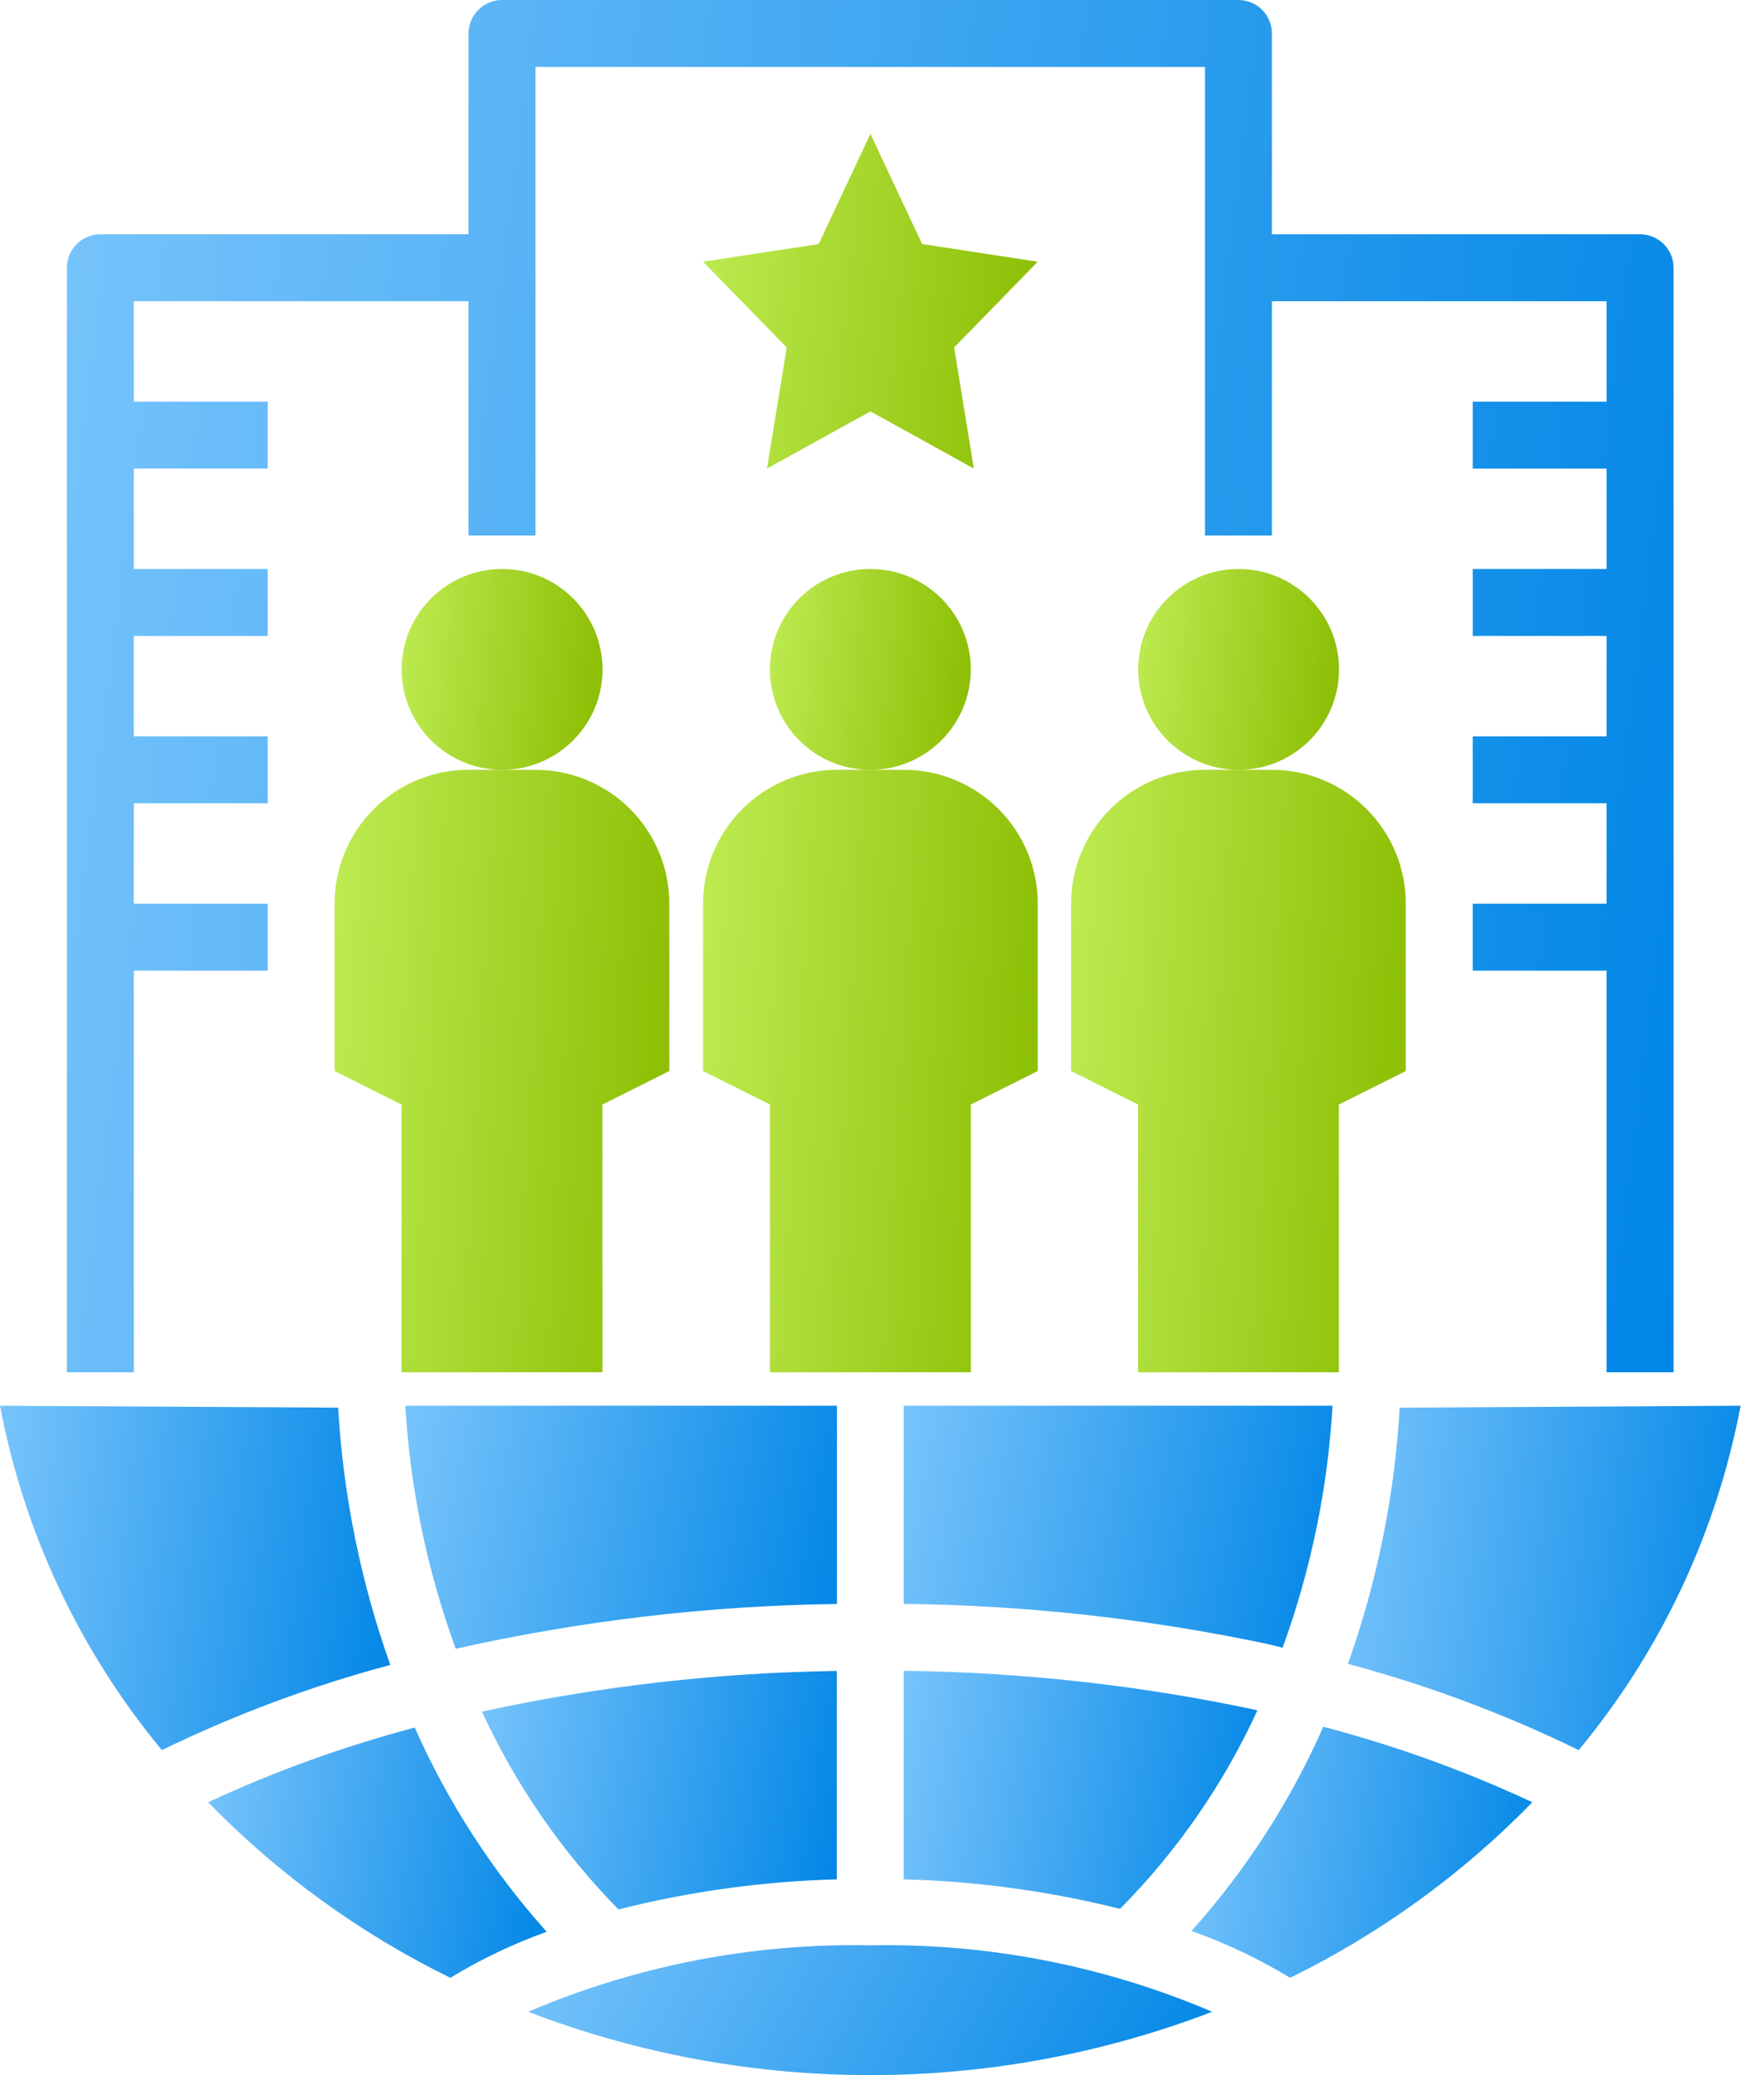 <svg width="34" height="40" viewBox="0 0 34 40" fill="none" xmlns="http://www.w3.org/2000/svg">
<path d="M9.678 14.839C10.747 14.839 11.613 13.972 11.613 12.903C11.613 11.834 10.747 10.968 9.678 10.968C8.609 10.968 7.742 11.834 7.742 12.903C7.742 13.972 8.609 14.839 9.678 14.839Z" fill="url(#paint0_linear_4127_1705)"/>
<path d="M11.611 26.452V21.291L12.901 20.645V17.419C12.901 16.735 12.629 16.079 12.145 15.595C11.661 15.111 11.005 14.839 10.32 14.839H9.03C8.345 14.839 7.689 15.111 7.205 15.595C6.721 16.079 6.449 16.735 6.449 17.419V20.645L7.74 21.291V26.452H11.611Z" fill="url(#paint1_linear_4127_1705)"/>
<path d="M16.775 14.839C17.844 14.839 18.711 13.972 18.711 12.903C18.711 11.834 17.844 10.968 16.775 10.968C15.706 10.968 14.84 11.834 14.84 12.903C14.84 13.972 15.706 14.839 16.775 14.839Z" fill="url(#paint2_linear_4127_1705)"/>
<path d="M18.712 21.291L20.002 20.645V17.419C20.002 16.735 19.73 16.079 19.247 15.595C18.763 15.111 18.106 14.839 17.422 14.839H16.131C15.447 14.839 14.791 15.111 14.307 15.595C13.823 16.079 13.551 16.735 13.551 17.419V20.645L14.841 21.291V26.452H18.712V21.291Z" fill="url(#paint3_linear_4127_1705)"/>
<path d="M17.773 4.704L16.777 2.581L15.78 4.704L13.551 5.045L15.164 6.698L14.783 9.032L16.777 7.93L18.77 9.032L18.39 6.698L20.002 5.045L17.773 4.704Z" fill="url(#paint4_linear_4127_1705)"/>
<path d="M23.873 14.839C24.942 14.839 25.808 13.972 25.808 12.903C25.808 11.834 24.942 10.968 23.873 10.968C22.804 10.968 21.938 11.834 21.938 12.903C21.938 13.972 22.804 14.839 23.873 14.839Z" fill="url(#paint5_linear_4127_1705)"/>
<path d="M20.645 17.419V20.645L21.935 21.291V26.452H25.806V21.291L27.096 20.645V17.419C27.096 16.735 26.824 16.079 26.34 15.595C25.856 15.111 25.2 14.839 24.515 14.839H23.225C22.541 14.839 21.884 15.111 21.4 15.595C20.916 16.079 20.645 16.735 20.645 17.419Z" fill="url(#paint6_linear_4127_1705)"/>
<path d="M33.549 27.097L26.978 27.134C26.882 28.819 26.546 30.483 25.98 32.073C27.514 32.482 29.003 33.039 30.429 33.735C32.014 31.822 33.087 29.538 33.549 27.097Z" fill="url(#paint7_linear_4127_1705)"/>
<path d="M24.235 32.97C24.208 32.964 24.183 32.956 24.156 32.95C21.94 32.482 19.683 32.233 17.418 32.206V36.226C18.825 36.263 20.223 36.454 21.588 36.795C22.688 35.685 23.584 34.39 24.235 32.97Z" fill="url(#paint8_linear_4127_1705)"/>
<path d="M16.132 27.097H7.812C7.907 28.697 8.234 30.276 8.784 31.782C11.197 31.24 13.659 30.95 16.132 30.918V27.097Z" fill="url(#paint9_linear_4127_1705)"/>
<path d="M17.418 30.916C19.776 30.943 22.125 31.202 24.431 31.69C24.53 31.711 24.623 31.739 24.721 31.762C25.267 30.262 25.592 28.69 25.684 27.097H17.418V30.916Z" fill="url(#paint10_linear_4127_1705)"/>
<path d="M16.129 36.226V32.209C13.829 32.241 11.537 32.504 9.289 32.993C9.94 34.406 10.83 35.696 11.921 36.806C13.298 36.458 14.71 36.264 16.129 36.226Z" fill="url(#paint11_linear_4127_1705)"/>
<path d="M29.535 34.74C28.238 34.135 26.89 33.648 25.506 33.285C24.872 34.722 24.014 36.051 22.965 37.222C23.628 37.456 24.265 37.759 24.866 38.124C26.605 37.272 28.184 36.127 29.535 34.74Z" fill="url(#paint12_linear_4127_1705)"/>
<path d="M16.772 37.498C14.509 37.453 12.262 37.89 10.18 38.779C14.424 40.407 19.12 40.407 23.364 38.779C21.282 37.89 19.035 37.453 16.772 37.498Z" fill="url(#paint13_linear_4127_1705)"/>
<path d="M3.12 33.735C4.532 33.048 6.006 32.498 7.523 32.093C6.954 30.496 6.615 28.826 6.518 27.134L0 27.097C0.461 29.538 1.535 31.822 3.12 33.735Z" fill="url(#paint14_linear_4127_1705)"/>
<path d="M4.012 34.74C5.362 36.127 6.942 37.272 8.68 38.124C9.268 37.766 9.89 37.469 10.537 37.237C9.489 36.066 8.631 34.738 7.994 33.301C6.627 33.662 5.294 34.143 4.012 34.74Z" fill="url(#paint15_linear_4127_1705)"/>
<path d="M1.289 5.161V26.452H2.579V18.71H5.16V17.419H2.579V15.484H5.16V14.194H2.579V12.258H5.16V10.968H2.579V9.032H5.16V7.742H2.579V5.806H9.031V10.323H10.321V1.29H23.225V10.323H24.515V5.806H30.966V7.742H28.386V9.032H30.966V10.968H28.386V12.258H30.966V14.194H28.386V15.484H30.966V17.419H28.386V18.71H30.966V26.452H32.257V5.161C32.257 4.99 32.189 4.826 32.068 4.705C31.947 4.584 31.783 4.516 31.612 4.516H24.515V0.645C24.515 0.474 24.447 0.31 24.326 0.189C24.205 0.068 24.041 0 23.87 0H9.676C9.505 0 9.341 0.068 9.22 0.189C9.099 0.31 9.031 0.474 9.031 0.645V4.516H1.934C1.763 4.516 1.599 4.584 1.478 4.705C1.357 4.826 1.289 4.99 1.289 5.161Z" fill="url(#paint16_linear_4127_1705)"/>
<defs>
<linearGradient id="paint0_linear_4127_1705" x1="7.742" y1="10.968" x2="11.982" y2="11.427" gradientUnits="userSpaceOnUse">
<stop stop-color="#BEEC53"/>
<stop offset="1" stop-color="#8ABC00"/>
</linearGradient>
<linearGradient id="paint1_linear_4127_1705" x1="6.449" y1="14.839" x2="13.573" y2="15.267" gradientUnits="userSpaceOnUse">
<stop stop-color="#BEEC53"/>
<stop offset="1" stop-color="#8ABC00"/>
</linearGradient>
<linearGradient id="paint2_linear_4127_1705" x1="14.84" y1="10.968" x2="19.08" y2="11.427" gradientUnits="userSpaceOnUse">
<stop stop-color="#BEEC53"/>
<stop offset="1" stop-color="#8ABC00"/>
</linearGradient>
<linearGradient id="paint3_linear_4127_1705" x1="13.551" y1="14.839" x2="20.675" y2="15.267" gradientUnits="userSpaceOnUse">
<stop stop-color="#BEEC53"/>
<stop offset="1" stop-color="#8ABC00"/>
</linearGradient>
<linearGradient id="paint4_linear_4127_1705" x1="13.551" y1="2.581" x2="20.618" y2="3.345" gradientUnits="userSpaceOnUse">
<stop stop-color="#BEEC53"/>
<stop offset="1" stop-color="#8ABC00"/>
</linearGradient>
<linearGradient id="paint5_linear_4127_1705" x1="21.938" y1="10.968" x2="26.178" y2="11.427" gradientUnits="userSpaceOnUse">
<stop stop-color="#BEEC53"/>
<stop offset="1" stop-color="#8ABC00"/>
</linearGradient>
<linearGradient id="paint6_linear_4127_1705" x1="20.645" y1="14.839" x2="27.768" y2="15.267" gradientUnits="userSpaceOnUse">
<stop stop-color="#BEEC53"/>
<stop offset="1" stop-color="#8ABC00"/>
</linearGradient>
<linearGradient id="paint7_linear_4127_1705" x1="25.98" y1="27.097" x2="34.242" y2="28.116" gradientUnits="userSpaceOnUse">
<stop stop-color="#78C4FB"/>
<stop offset="1" stop-color="#0086E6"/>
</linearGradient>
<linearGradient id="paint8_linear_4127_1705" x1="17.418" y1="32.206" x2="24.783" y2="33.39" gradientUnits="userSpaceOnUse">
<stop stop-color="#78C4FB"/>
<stop offset="1" stop-color="#0086E6"/>
</linearGradient>
<linearGradient id="paint9_linear_4127_1705" x1="7.812" y1="27.097" x2="16.704" y2="28.805" gradientUnits="userSpaceOnUse">
<stop stop-color="#78C4FB"/>
<stop offset="1" stop-color="#0086E6"/>
</linearGradient>
<linearGradient id="paint10_linear_4127_1705" x1="17.418" y1="27.097" x2="26.254" y2="28.791" gradientUnits="userSpaceOnUse">
<stop stop-color="#78C4FB"/>
<stop offset="1" stop-color="#0086E6"/>
</linearGradient>
<linearGradient id="paint11_linear_4127_1705" x1="9.289" y1="32.209" x2="16.678" y2="33.398" gradientUnits="userSpaceOnUse">
<stop stop-color="#78C4FB"/>
<stop offset="1" stop-color="#0086E6"/>
</linearGradient>
<linearGradient id="paint12_linear_4127_1705" x1="22.965" y1="33.285" x2="30.092" y2="34.332" gradientUnits="userSpaceOnUse">
<stop stop-color="#78C4FB"/>
<stop offset="1" stop-color="#0086E6"/>
</linearGradient>
<linearGradient id="paint13_linear_4127_1705" x1="10.18" y1="37.495" x2="21.213" y2="43.778" gradientUnits="userSpaceOnUse">
<stop stop-color="#78C4FB"/>
<stop offset="1" stop-color="#0086E6"/>
</linearGradient>
<linearGradient id="paint14_linear_4127_1705" x1="0" y1="27.097" x2="8.214" y2="28.104" gradientUnits="userSpaceOnUse">
<stop stop-color="#78C4FB"/>
<stop offset="1" stop-color="#0086E6"/>
</linearGradient>
<linearGradient id="paint15_linear_4127_1705" x1="4.012" y1="33.301" x2="11.092" y2="34.338" gradientUnits="userSpaceOnUse">
<stop stop-color="#78C4FB"/>
<stop offset="1" stop-color="#0086E6"/>
</linearGradient>
<linearGradient id="paint16_linear_4127_1705" x1="1.289" y1="0" x2="35.066" y2="4.279" gradientUnits="userSpaceOnUse">
<stop stop-color="#78C4FB"/>
<stop offset="1" stop-color="#0086E6"/>
</linearGradient>
</defs>
</svg>
